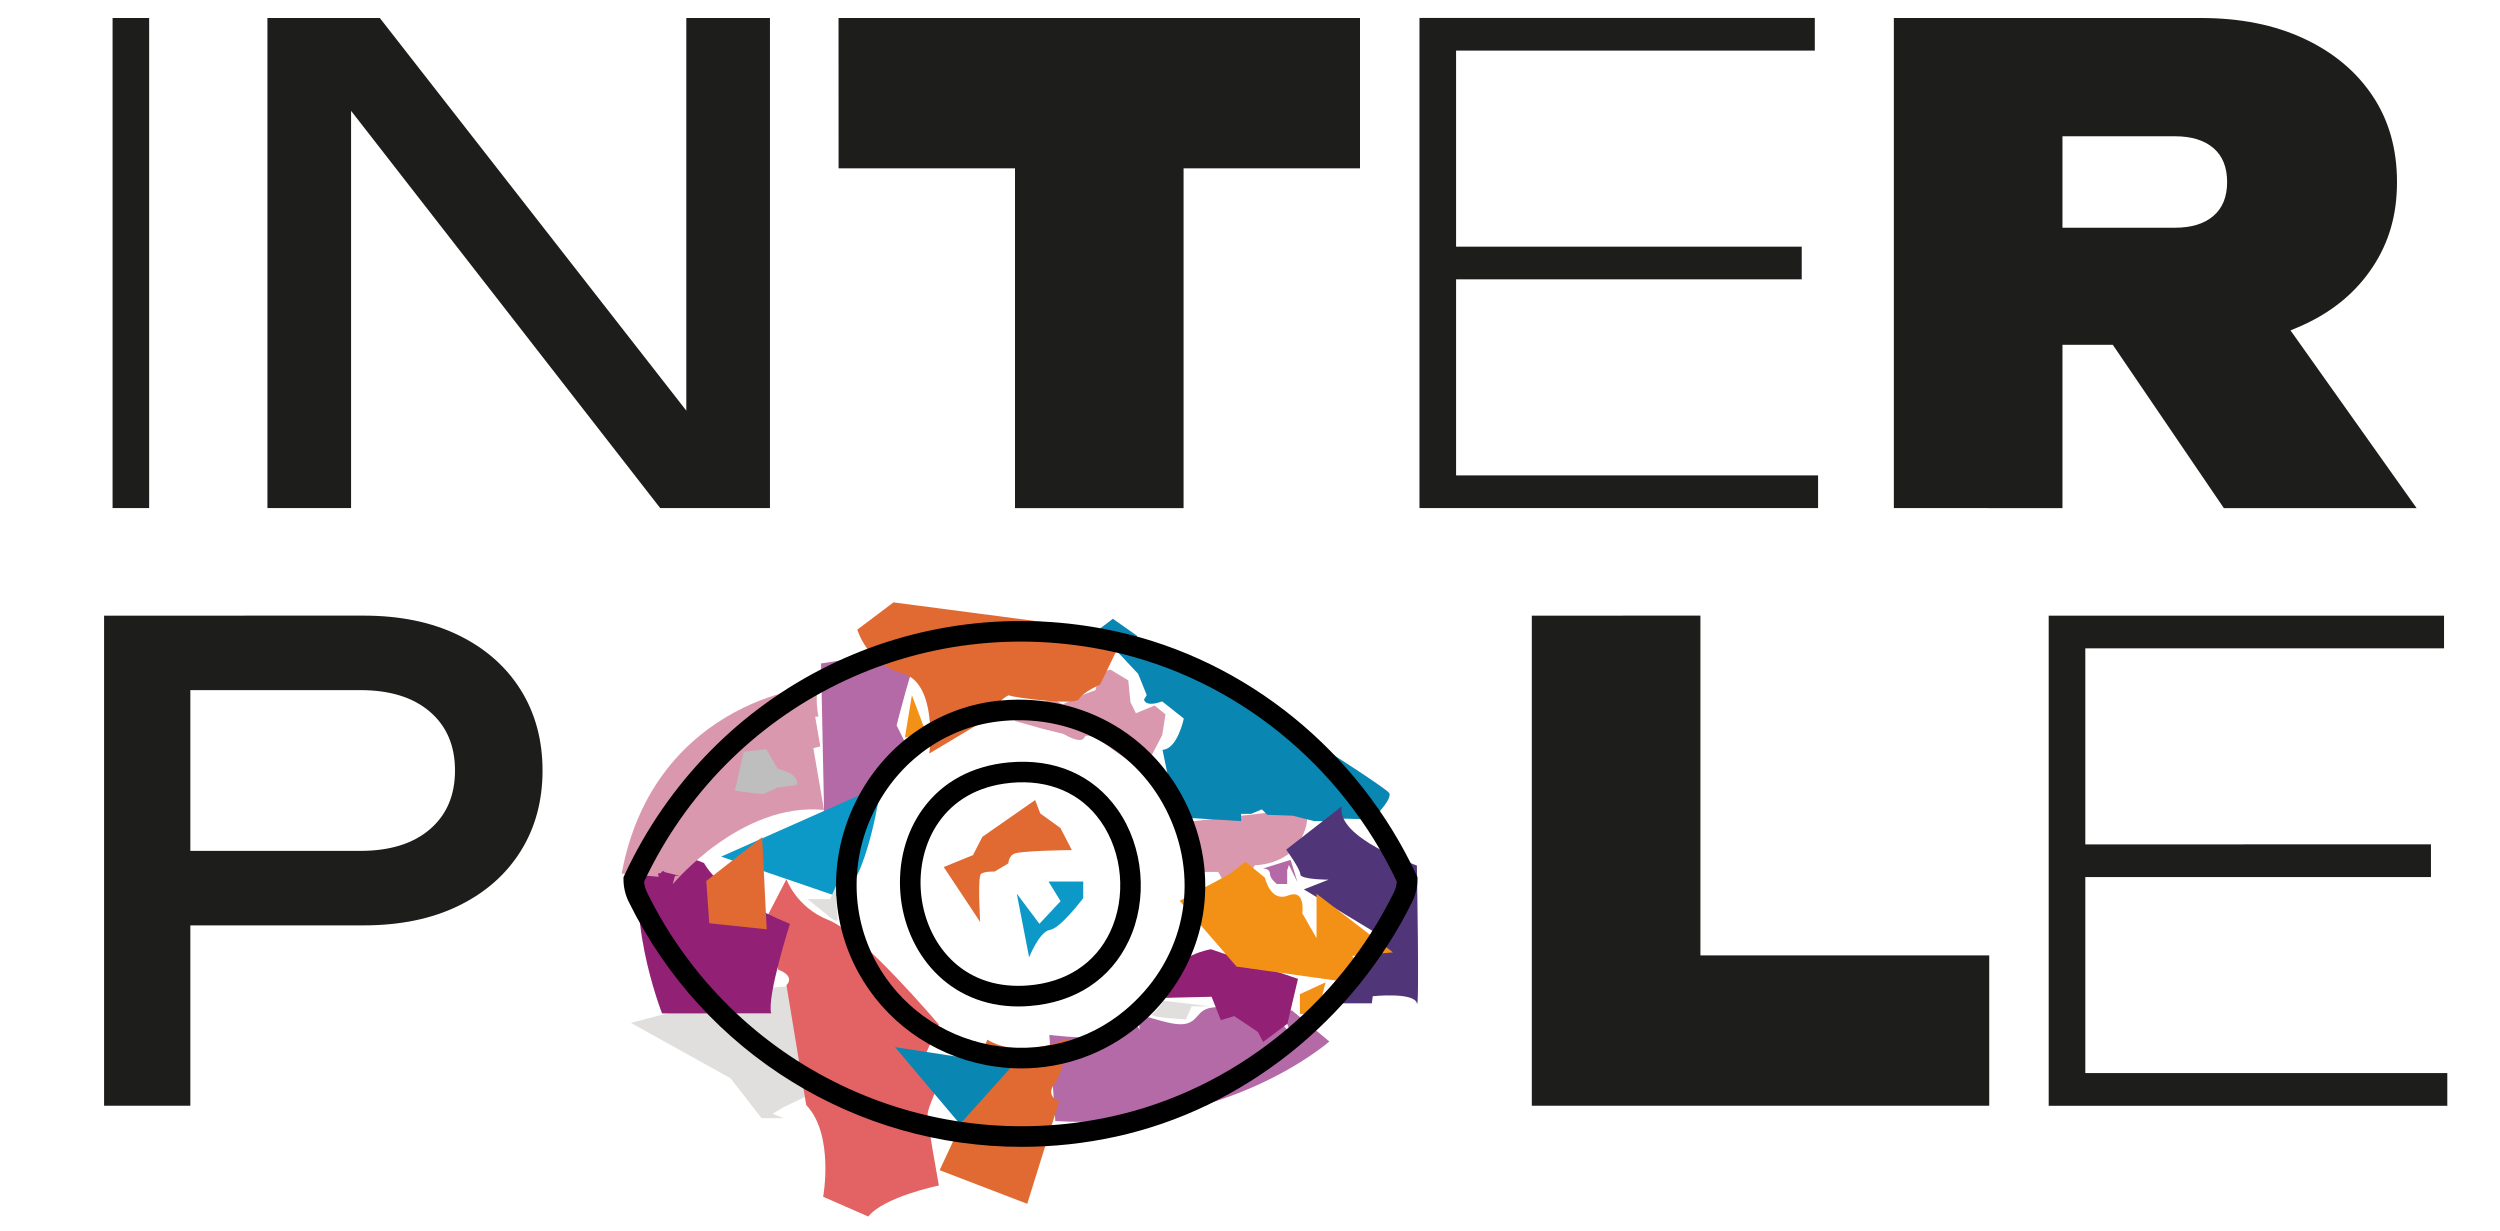 <?xml version="1.0" encoding="UTF-8"?> <svg xmlns="http://www.w3.org/2000/svg" viewBox="0 0 650.00 320.00" data-guides="{&quot;vertical&quot;:[],&quot;horizontal&quot;:[]}"><path fill="rgb(29, 29, 27)" stroke="none" fill-opacity="1" stroke-width="1" stroke-opacity="1" class="cls-4" id="tSvg9d1f584860" title="Path 36" d="M29.27 4.68C32.44 4.68 35.61 4.68 38.78 4.68C38.78 47.154 38.78 89.627 38.78 132.1C35.61 132.1 32.44 132.1 29.27 132.1C29.27 89.627 29.27 47.154 29.27 4.68Z"></path><path fill="rgb(29, 29, 27)" stroke="none" fill-opacity="1" stroke-width="1" stroke-opacity="1" class="cls-4" id="tSvg1172b56e28d" title="Path 37" d="M187.61 118.51C184.554 118.85 181.497 119.19 178.44 119.53C178.44 81.247 178.44 42.964 178.44 4.68C185.69 4.68 192.94 4.68 200.19 4.68C200.19 47.154 200.19 89.627 200.19 132.1C190.677 132.1 181.163 132.1 171.65 132.1C141.86 93.817 112.07 55.533 82.28 17.25C85.28 16.91 88.28 16.57 91.28 16.23C91.28 54.853 91.28 93.477 91.28 132.1C84.03 132.1 76.78 132.1 69.53 132.1C69.53 89.627 69.53 47.154 69.53 4.68C79.27 4.68 89.01 4.68 98.75 4.68C128.367 42.623 157.983 80.567 187.61 118.51Z"></path><path fill="rgb(29, 29, 27)" stroke="none" fill-opacity="1" stroke-width="1" stroke-opacity="1" class="cls-4" id="tSvgfc97110fe0" title="Path 38" d="M218.02 4.68C263.214 4.68 308.407 4.68 353.6 4.68C353.6 17.707 353.6 30.733 353.6 43.76C338.31 43.76 323.02 43.76 307.73 43.76C307.73 73.21 307.73 102.66 307.73 132.11C293.12 132.11 278.51 132.11 263.9 132.11C263.9 102.66 263.9 73.21 263.9 43.76C248.61 43.76 233.32 43.76 218.03 43.76C218.03 30.733 218.03 17.707 218.02 4.68Z"></path><path fill="rgb(29, 29, 27)" stroke="none" fill-opacity="1" stroke-width="1" stroke-opacity="1" class="cls-4" id="tSvg8a457e846b" title="Path 39" d="M468.45 64.14C468.45 66.97 468.45 69.8 468.45 72.63C438.494 72.63 408.537 72.63 378.58 72.63C378.58 89.62 378.58 106.61 378.58 123.6C409.954 123.6 441.327 123.6 472.7 123.6C472.7 126.43 472.7 129.26 472.7 132.09C438.154 132.09 403.607 132.09 369.06 132.09C369.06 89.617 369.06 47.144 369.06 4.67C403.324 4.67 437.587 4.67 471.85 4.67C471.85 7.5 471.85 10.33 471.85 13.16C440.76 13.16 409.67 13.16 378.58 13.16C378.58 30.15 378.58 47.14 378.58 64.13C408.537 64.13 438.494 64.13 468.45 64.14Z"></path><path fill="rgb(29, 29, 27)" stroke="none" fill-opacity="1" stroke-width="1" stroke-opacity="1" class="cls-4" id="tSvg1542b6952c" title="Path 40" d="M492.4 132.1C492.4 89.627 492.4 47.154 492.4 4.68C519.017 4.68 545.634 4.68 572.25 4.68C582.44 4.68 591.36 6.46 599.01 10.03C606.66 13.6 612.6 18.55 616.85 24.9C621.1 31.24 623.22 38.72 623.22 47.33C623.22 55.94 621.1 63.1 616.85 69.5C612.6 75.9 606.68 80.86 599.1 84.37C597.85 84.94 596.66 85.45 595.53 85.9C606.46 101.303 617.39 116.707 628.32 132.11C611.614 132.11 594.907 132.11 578.2 132.11C568.574 117.954 558.947 103.797 549.32 89.64C544.96 89.64 540.6 89.64 536.24 89.64C536.24 103.797 536.24 117.954 536.24 132.11C521.63 132.11 507.02 132.11 492.4 132.1ZM536.24 59.21C545.98 59.21 555.72 59.21 565.46 59.21C569.76 59.21 573.1 58.19 575.48 56.15C577.86 54.11 579.05 51.17 579.05 47.32C579.05 43.47 577.86 40.52 575.48 38.49C573.1 36.45 569.76 35.43 565.46 35.43C555.72 35.43 545.98 35.43 536.24 35.43C536.24 43.36 536.24 51.29 536.24 59.21Z"></path><path fill="rgb(29, 29, 27)" stroke="none" fill-opacity="1" stroke-width="1" stroke-opacity="1" class="cls-4" id="tSvga44a5985a2" title="Path 41" d="M94.51 160.06C104.02 160.06 112.26 161.76 119.23 165.16C126.19 168.56 131.57 173.29 135.37 179.35C139.16 185.41 141.06 192.41 141.06 200.33C141.06 208.25 139.16 215.25 135.37 221.31C131.57 227.37 126.2 232.1 119.23 235.5C112.26 238.9 104.02 240.6 94.51 240.6C75.427 240.6 56.343 240.6 37.26 240.6C37.26 234.144 37.26 227.687 37.26 221.23C56.063 221.23 74.867 221.23 93.67 221.23C101.37 221.23 107.4 219.36 111.76 215.62C116.12 211.88 118.3 206.79 118.3 200.33C118.3 193.87 116.12 188.78 111.76 185.04C107.4 181.3 101.37 179.43 93.67 179.43C75.603 179.43 57.537 179.43 39.47 179.43C42.81 175.694 46.15 171.957 49.49 168.22C49.49 207.977 49.49 247.734 49.49 287.49C42.013 287.49 34.537 287.49 27.06 287.49C27.06 245.017 27.06 202.544 27.06 160.07C49.543 160.07 72.027 160.07 94.51 160.06Z"></path><path fill="rgb(29, 29, 27)" stroke="none" fill-opacity="1" stroke-width="1" stroke-opacity="1" class="cls-4" id="tSvg12ca23a96e2" title="Path 42" d="M442.11 160.06C442.11 189.51 442.11 218.96 442.11 248.41C467.14 248.41 492.17 248.41 517.2 248.41C517.2 261.437 517.2 274.464 517.2 287.49C477.557 287.49 437.914 287.49 398.27 287.49C398.27 245.017 398.27 202.544 398.27 160.07C412.88 160.07 427.49 160.07 442.11 160.06Z"></path><path fill="rgb(29, 29, 27)" stroke="none" fill-opacity="1" stroke-width="1" stroke-opacity="1" class="cls-4" id="tSvg1e776aded" title="Path 43" d="M632.05 219.53C632.05 222.364 632.05 225.197 632.05 228.03C602.094 228.03 572.137 228.03 542.18 228.03C542.18 245.02 542.18 262.01 542.18 279C573.554 279 604.927 279 636.3 279C636.3 281.834 636.3 284.667 636.3 287.5C601.754 287.5 567.207 287.5 532.66 287.5C532.66 245.027 532.66 202.554 532.66 160.08C566.924 160.08 601.187 160.08 635.45 160.08C635.45 162.91 635.45 165.74 635.45 168.57C604.36 168.57 573.27 168.57 542.18 168.57C542.18 185.56 542.18 202.55 542.18 219.54C572.137 219.54 602.094 219.54 632.05 219.53Z"></path><path fill="rgb(181, 106, 168)" stroke="none" fill-opacity="1" stroke-width="1" stroke-opacity="1" class="cls-2" id="tSvg1656b344fd4" title="Path 44" d="M345.63 270.78C345.63 270.78 319.23 294.23 274.38 291.47C273.86 284.004 273.34 276.537 272.82 269.07C272.82 269.07 281.73 270.13 283.18 269.48C284.63 268.83 289.39 268.15 290.75 266.34C292.167 266.087 293.584 265.834 295 265.58C295.45 266.314 295.9 267.047 296.35 267.78C296.35 267.78 295.68 264.68 296.99 264.3C298.3 263.92 305.11 267.12 308.59 266.11C312.07 265.1 311.12 261.84 316.77 261.85C322.43 261.85 330.54 263.03 330.54 263.03C332.3 265.034 334.06 267.037 335.82 269.04C335.037 267.147 334.254 265.254 333.47 263.36C334.267 263.13 335.064 262.9 335.86 262.67C339.12 265.374 342.38 268.077 345.63 270.78Z"></path><path fill="rgb(218, 152, 175)" stroke="none" fill-opacity="1" stroke-width="1" stroke-opacity="1" class="cls-10" id="tSvg16f8b86c179" title="Path 45" d="M263.74 187.42C266.967 185.427 270.193 183.434 273.42 181.44C274.37 182.01 275.32 182.58 276.27 183.15C278.074 182.297 279.877 181.444 281.68 180.59C282.724 180.21 283.767 179.83 284.81 179.45C285.19 177.934 285.57 176.417 285.95 174.9C286.86 174.624 287.77 174.347 288.68 174.07C290.237 175.01 291.793 175.95 293.35 176.89C293.54 178.787 293.73 180.684 293.92 182.58C294.394 183.53 294.867 184.48 295.34 185.43C296.954 184.767 298.567 184.104 300.18 183.44C301.13 184.2 302.08 184.96 303.03 185.72C302.747 187.524 302.464 189.327 302.18 191.13C301.137 193.124 300.094 195.117 299.05 197.11C298.61 198.32 298.17 199.53 297.73 200.74C295.037 198.867 292.344 196.994 289.65 195.12C289.65 195.12 282.82 189.71 281.97 191.7C281.12 193.69 276.56 190.85 276.56 190.85C274.663 190.377 272.767 189.904 270.87 189.43"></path><path fill="rgb(146, 33, 117)" stroke="none" fill-opacity="1" stroke-width="1" stroke-opacity="1" class="cls-1" id="tSvged2f8aa808" title="Path 46" d="M314.84 246.8C314.84 246.8 305.7 248.23 303.03 255.1C300.36 261.97 300.91 259.49 300.91 259.49C305.61 259.38 310.31 259.27 315.01 259.16C315.813 261.187 316.617 263.214 317.42 265.24C318.58 264.887 319.74 264.534 320.9 264.18C322.954 265.557 325.007 266.934 327.06 268.31C327.507 269.177 327.954 270.044 328.4 270.91C330.51 269.33 332.62 267.75 334.73 266.17C335.647 262.28 336.564 258.39 337.48 254.5C329.933 251.934 322.387 249.367 314.84 246.8Z"></path><path fill="rgb(224, 106, 50)" stroke="none" fill-opacity="1" stroke-width="1" stroke-opacity="1" class="cls-6" id="tSvg26c46cfa0a" title="Path 47" d="M269.14 208.01C269.58 209.17 270.02 210.33 270.46 211.49C272.214 212.757 273.967 214.024 275.72 215.29C276.707 217.2 277.693 219.11 278.68 221.02C278.68 221.02 264.7 221.14 263.41 222.08C262.12 223.02 262.19 224.46 262.19 224.46C260.987 225.177 259.784 225.894 258.58 226.61C258.58 226.61 256.03 226.5 255.07 227.21C254.11 227.92 254.85 239.72 254.85 239.72C251.69 234.957 248.53 230.194 245.37 225.43C247.904 224.397 250.437 223.364 252.97 222.33C253.784 220.747 254.597 219.164 255.41 217.58C259.987 214.394 264.563 211.207 269.14 208.01Z"></path><path fill="rgb(181, 106, 168)" stroke="none" fill-opacity="1" stroke-width="1" stroke-opacity="1" class="cls-2" id="tSvg12289f4f941" title="Path 48" d="M213.47 172.5C213.733 185.33 213.997 198.16 214.26 210.99C214.26 210.99 224.86 209.42 231.15 201.56C232.46 198.55 233.77 195.54 235.08 192.53C234.427 191.22 233.774 189.91 233.12 188.6C233.12 188.6 237.44 171.32 239.01 169.75C240.58 168.18 213.48 172.5 213.47 172.5Z"></path><path fill="rgb(13, 153, 199)" stroke="none" fill-opacity="1" stroke-width="1" stroke-opacity="1" class="cls-7" id="tSvg1774441702d" title="Path 49" d="M218.29 233.27C208.024 229.754 197.757 226.237 187.49 222.72C201.344 216.567 215.197 210.414 229.05 204.26C229.05 204.26 225.55 229.65 218.29 233.27Z"></path><path fill="rgb(224, 223, 221)" stroke="none" fill-opacity="1" stroke-width="1" stroke-opacity="1" class="cls-11" id="tSvg1eb9a56443" title="Path 50" d="M188.21 259.61C192.434 258.65 196.657 257.69 200.88 256.73C203.377 256.537 205.874 256.344 208.37 256.15C208.37 252.887 208.37 249.624 208.37 246.36C208.37 246.36 209.52 240.02 210.1 241.18C210.68 242.34 212.4 244.64 212.4 244.64C212.4 244.64 214.7 253.28 212.98 255.58C211.26 257.88 215.86 282.08 215.86 282.08C211.827 284 207.793 285.92 203.76 287.84C202.8 288.417 201.84 288.994 200.88 289.57C201.84 289.954 202.8 290.337 203.76 290.72C201.84 290.72 199.92 290.72 198 290.72C195.314 287.264 192.627 283.807 189.94 280.35C181.3 275.55 172.66 270.75 164.02 265.95C172.083 263.837 180.147 261.724 188.21 259.61Z"></path><path fill="rgb(224, 106, 50)" stroke="none" fill-opacity="1" stroke-width="1" stroke-opacity="1" class="cls-6" id="tSvg722aaf79aa" title="Path 51" d="M232.3 156.62C229.167 158.98 226.034 161.34 222.9 163.7C222.9 163.7 225.42 172.52 234.69 175.1C243.96 177.68 241.62 195.92 241.62 195.92C245.78 193.427 249.94 190.934 254.1 188.44C254.1 188.44 261.41 180.28 262.46 180.82C263.51 181.36 279.64 183.51 280.54 181.76C281.44 180.01 286.04 177.97 286.04 177.97C288.207 173.49 290.373 169.01 292.54 164.53C272.464 161.893 252.387 159.257 232.3 156.62Z"></path><path fill="rgb(224, 106, 50)" stroke="none" fill-opacity="1" stroke-width="1" stroke-opacity="1" class="cls-6" id="tSvga81474d440" title="Path 52" d="M256.7 270.32C255.483 273.25 254.267 276.18 253.05 279.11C253.36 280.58 253.67 282.05 253.98 283.52C250.754 290.43 247.527 297.34 244.3 304.25C251.893 307.164 259.487 310.077 267.08 312.99C269.84 304.14 272.6 295.29 275.36 286.44C275.36 286.44 271.75 285.01 274.12 281.87C276.49 278.73 277.78 269.93 277.78 269.93C277.78 269.93 265.8 275.7 256.7 270.32Z"></path><path fill="rgb(218, 152, 175)" stroke="none" fill-opacity="1" stroke-width="1" stroke-opacity="1" class="cls-10" id="tSvg62266aec38" title="Path 53" d="M308.12 213.76C318.183 212.61 328.247 211.46 338.31 210.31C338.31 210.31 341.76 211.17 338.31 218.07C334.86 224.97 326.23 224.97 326.23 224.97C324.503 228.134 322.777 231.297 321.05 234.46C319.613 231.874 318.177 229.287 316.74 226.7C313.863 226.7 310.987 226.7 308.11 226.7C308.11 222.387 308.11 218.074 308.12 213.76Z"></path><path fill="rgb(10, 134, 179)" stroke="none" fill-opacity="1" stroke-width="1" stroke-opacity="1" class="cls-8" id="tSvgcf394cd4b0" title="Path 54" d="M302.25 194.94C303.347 200.264 304.443 205.587 305.54 210.91C306.01 211.144 306.48 211.377 306.95 211.61C307.107 211.924 307.264 212.237 307.42 212.55C312.51 212.864 317.6 213.177 322.69 213.49C322.69 212.864 322.69 212.237 322.69 211.61C323.55 211.61 324.41 211.61 325.27 211.61C326.21 211.22 327.15 210.83 328.09 210.44C328.56 210.91 329.03 211.38 329.5 211.85C331.694 211.927 333.887 212.004 336.08 212.08C337.96 212.55 339.84 213.02 341.72 213.49C343.05 213.49 344.38 213.49 345.71 213.49C346.257 213.257 346.804 213.024 347.35 212.79C350.17 212.867 352.99 212.944 355.81 213.02C355.81 213.334 355.81 213.647 355.81 213.96C355.81 213.96 362.15 208.09 361.21 206.21C360.27 204.33 304.14 169.1 301.32 168.4C298.5 167.7 297.09 168.63 297.09 168.63C297.09 168.63 296.15 170.74 294.04 170.51C294.587 168.787 295.134 167.064 295.68 165.34C293.567 163.853 291.454 162.367 289.34 160.88C288.01 161.897 286.68 162.913 285.35 163.93C288.873 167.687 292.397 171.444 295.92 175.2C296.663 177.04 297.407 178.88 298.15 180.72C297.917 181.11 297.683 181.5 297.45 181.89C297.45 181.89 297.68 184 302.15 182.36C304.03 183.847 305.91 185.334 307.79 186.82C307.79 186.82 306.15 194.81 302.25 194.94Z"></path><path fill="rgb(227, 99, 100)" stroke="none" fill-opacity="1" stroke-width="1" stroke-opacity="1" class="cls-3" id="tSvgdd6f2ccc4c" title="Path 55" d="M204.47 228.6C204.47 228.6 207.04 235.94 215.48 239.24C223.92 242.54 244.11 266.4 244.11 266.4C243.01 268.847 241.91 271.294 240.81 273.74C241.91 274.107 243.01 274.474 244.11 274.84C244.11 274.84 243.74 278.88 244.11 280.34C244.48 281.8 241.17 287.68 241.17 289.88C241.17 292.08 244.11 308.23 244.11 308.23C244.11 308.23 229.8 311.17 225.76 316.3C221.847 314.587 217.934 312.874 214.02 311.16C214.02 311.16 216.96 295.01 209.62 287.31C207.907 276.914 206.194 266.517 204.48 256.12C204.48 256.12 207.05 253.92 202.28 252.08C201.3 247.554 200.32 243.027 199.34 238.5C201.054 235.197 202.767 231.894 204.47 228.6Z"></path><path fill="rgb(146, 33, 117)" stroke="none" fill-opacity="1" stroke-width="1" stroke-opacity="1" class="cls-1" id="tSvg1210aca1c83" title="Path 56" d="M172.13 263.48C172.13 263.48 161.2 235.57 168.41 218.59C173.293 220.527 178.177 222.464 183.06 224.4C183.06 224.4 187.01 232.77 205.39 240.21C205.39 240.21 199.34 259.05 200.51 263.47"></path><path fill="rgb(218, 152, 175)" stroke="none" fill-opacity="1" stroke-width="1" stroke-opacity="1" class="cls-10" id="tSvg1075e9dc4c8" title="Path 57" d="M161.63 227.12C164.85 227.4 168.07 227.68 171.29 227.96C171.21 227.68 171.13 227.4 171.05 227.12C171.29 227.08 171.53 227.04 171.77 227C171.97 226.8 172.17 226.6 172.37 226.4C172.53 226.52 172.69 226.64 172.85 226.76C174.137 227.084 175.423 227.407 176.71 227.73C176.307 227.73 175.904 227.73 175.5 227.73C175.3 228.454 175.1 229.177 174.9 229.9C174.9 229.9 192.76 208.42 214.25 210.59C213.323 205.24 212.397 199.89 211.47 194.54C212.073 194.38 212.677 194.22 213.28 194.06C212.837 191.487 212.393 188.914 211.95 186.34C212.23 186.34 212.51 186.34 212.79 186.34C212.79 186.34 211.7 180.43 212.91 178.98C214.12 177.53 170.18 181.03 161.63 227.12Z"></path><path fill="rgb(80, 54, 120)" stroke="none" fill-opacity="1" stroke-width="1" stroke-opacity="1" class="cls-9" id="tSvg10b864b9c33" title="Path 58" d="M334.41 220.9C334.41 220.9 338.08 225.95 338.08 227.33C338.08 228.71 345.43 228.71 345.43 228.71C343.287 229.554 341.144 230.397 339 231.24C345.2 234.99 351.4 238.74 357.6 242.49C357.6 244.02 357.6 245.55 357.6 247.08C356.987 247.234 356.374 247.387 355.76 247.54C354.23 249.147 352.7 250.754 351.17 252.36C351.247 252.82 351.324 253.28 351.4 253.74C350.25 254.124 349.1 254.507 347.95 254.89C347.95 254.89 347.03 259.71 347.49 260.86C350.554 260.86 353.617 260.86 356.68 260.86C356.757 260.247 356.834 259.634 356.91 259.02C356.91 259.02 367.7 257.87 368.39 260.86C369.08 263.85 368.39 225.03 368.39 225.03C368.39 225.03 347.26 217.91 348.87 209.64C344.047 213.39 339.224 217.14 334.41 220.9Z"></path><path fill="rgb(10, 134, 179)" stroke="none" fill-opacity="1" stroke-width="1" stroke-opacity="1" class="cls-8" id="tSvg12596467913" title="Path 59" d="M232.72 272.26C238.347 278.934 243.974 285.607 249.6 292.28C254.184 287.177 258.767 282.074 263.35 276.97C253.14 275.4 242.93 273.83 232.72 272.26Z"></path><path fill="rgb(243, 145, 23)" stroke="none" fill-opacity="1" stroke-width="1" stroke-opacity="1" class="cls-12" id="tSvg9394d8d270" title="Path 60" d="M306.71 234.21C311.024 231.9 315.337 229.59 319.65 227.28C321.037 226.204 322.423 225.127 323.81 224.05C325.503 225.437 327.197 226.824 328.89 228.21C328.89 228.21 330.28 234.68 334.9 232.83C339.52 230.98 338.6 237.45 338.6 237.45C339.834 239.607 341.067 241.764 342.3 243.92C342.3 240.07 342.3 236.22 342.3 232.37C348.924 237.454 355.547 242.537 362.17 247.62C358.627 247.927 355.084 248.234 351.54 248.54C352.464 249.774 353.387 251.007 354.31 252.24C352.924 252.24 351.537 252.24 350.15 252.24C350.457 253.317 350.764 254.394 351.07 255.47C341.214 254.084 331.357 252.697 321.5 251.31C316.57 245.61 311.64 239.91 306.71 234.21Z"></path><path fill="rgb(224, 106, 50)" stroke="none" fill-opacity="1" stroke-width="1" stroke-opacity="1" class="cls-6" id="tSvgb6b7f22eb3" title="Path 61" d="M183.63 229.05C188.474 225.257 193.317 221.464 198.16 217.67C198.554 225.654 198.947 233.637 199.34 241.62C194.363 241.097 189.387 240.574 184.41 240.05C184.15 236.384 183.89 232.717 183.63 229.05Z"></path><path fill="rgb(243, 145, 23)" stroke="none" fill-opacity="1" stroke-width="1" stroke-opacity="1" class="cls-12" id="tSvgaf24264838" title="Path 62" d="M337.97 258.48C337.97 260.194 337.97 261.907 337.97 263.62C339.51 263.62 341.05 263.62 342.59 263.62C343.277 260.88 343.964 258.14 344.65 255.4C342.424 256.427 340.197 257.454 337.97 258.48Z"></path><path fill="rgb(181, 106, 168)" stroke="none" fill-opacity="1" stroke-width="1" stroke-opacity="1" class="cls-2" id="tSvg4d3146c12a" title="Path 63" d="M328.38 225.8C328.38 225.8 330.18 225.8 330.18 227.15C330.18 228.5 331.98 229.84 331.98 229.84C332.877 229.84 333.774 229.84 334.67 229.84C334.67 228.644 334.67 227.447 334.67 226.25C334.82 225.8 334.97 225.35 335.12 224.9C335.867 226.397 336.614 227.894 337.36 229.39C336.76 227.447 336.16 225.504 335.56 223.56C333.167 224.307 330.774 225.054 328.38 225.8Z"></path><path fill="rgb(243, 145, 23)" stroke="none" fill-opacity="1" stroke-width="1" stroke-opacity="1" class="cls-12" id="tSvg2808250f51" title="Path 64" d="M237.1 180.75C236.49 184.417 235.88 188.084 235.27 191.75C237.103 191.34 238.937 190.93 240.77 190.52C239.547 187.264 238.323 184.007 237.1 180.75Z"></path><path fill="rgb(224, 223, 221)" stroke="none" fill-opacity="1" stroke-width="1" stroke-opacity="1" class="cls-11" id="tSvgbbddaefa2e" title="Path 65" d="M209.94 233.77C211.904 233.77 213.867 233.77 215.83 233.77C216.353 232.594 216.877 231.417 217.4 230.24C217.4 230.24 217.4 236.52 217.79 238.49C218.18 240.46 215.83 238.49 215.83 238.49C213.867 236.92 211.904 235.35 209.94 233.77Z"></path><path fill="rgb(224, 223, 221)" stroke="none" fill-opacity="1" stroke-width="1" stroke-opacity="1" class="cls-11" id="tSvgd91b0a1d52" title="Path 66" d="M302.54 260.19C302.54 260.19 301.08 262.62 299.63 263.59C298.18 264.56 308.37 265.05 308.37 265.05C308.857 263.917 309.344 262.784 309.83 261.65C311.45 261.65 313.07 261.65 314.69 261.65C310.644 261.164 306.597 260.677 302.54 260.19Z"></path><path fill="rgb(13, 153, 199)" stroke="none" fill-opacity="1" stroke-width="1" stroke-opacity="1" class="cls-7" id="tSvg1594869da5f" title="Path 67" d="M264.36 232.34C266.324 234.957 268.287 237.574 270.25 240.19C272.084 238.227 273.917 236.264 275.75 234.3C274.704 232.597 273.657 230.894 272.61 229.19C275.62 229.19 278.63 229.19 281.64 229.19C281.64 230.63 281.64 232.07 281.64 233.51C281.64 233.51 275.75 241.36 273 241.76C270.25 242.16 267.57 248.91 267.57 248.91C266.5 243.387 265.43 237.864 264.36 232.34Z"></path><path fill="rgb(0, 0, 0)" stroke="none" fill-opacity="1" stroke-width="1" stroke-opacity="1" id="tSvg60d3a639b5" title="Path 68" d="M265.62 298.18C222.86 298.18 182.95 274.11 163.44 234.41C162.57 232.63 162.11 230.65 162.11 228.66C162.11 228.464 162.11 228.267 162.11 228.07C162.194 227.89 162.277 227.71 162.36 227.53C185.08 178.69 237.67 152.63 290.26 164.18C324.11 171.61 353.27 195.29 368.29 227.53C368.374 227.71 368.457 227.89 368.54 228.07C368.54 228.267 368.54 228.464 368.54 228.66C368.54 230.65 368.07 232.65 367.19 234.44C351.89 265.46 323.13 288.28 290.26 295.5C282.03 297.31 273.77 298.18 265.62 298.18ZM167.47 229.21C167.54 230.2 167.8 231.17 168.24 232.05C190.38 277.09 240.08 301.03 289.11 290.27C320.4 283.4 347.8 261.65 362.39 232.07C362.83 231.18 363.1 230.2 363.17 229.21C348.78 198.77 321.14 176.43 289.12 169.4C239.21 158.45 189.28 183.03 167.47 229.21ZM265.54 277.79C262.51 277.79 259.46 277.5 256.42 276.92C242.13 274.19 229.98 265.37 223.1 252.72C215.41 238.6 215.46 221.5 223.24 206.99C230.85 192.8 244.7 183.5 260.29 182.12C260.29 182.12 260.29 182.12 260.29 182.12C282.03 180.19 301.41 191.82 309.63 211.74C317.77 231.46 312.37 253.08 295.88 266.82C287.3 273.97 276.59 277.78 265.54 277.79ZM260.52 184.79C260.6 185.677 260.68 186.564 260.76 187.45C246.97 188.67 234.7 196.92 227.95 209.52C221.03 222.43 220.97 237.63 227.79 250.16C233.91 261.4 244.71 269.23 257.42 271.66C269.98 274.06 282.75 270.8 292.45 262.71C307.11 250.5 311.91 231.29 304.68 213.78C297.37 196.06 280.12 185.73 260.76 187.44C260.68 186.554 260.6 185.667 260.52 184.79Z"></path><path fill="rgb(0, 0, 0)" stroke="none" fill-opacity="1" stroke-width="1" stroke-opacity="1" id="tSvg11005db82f6" title="Path 69" d="M264.8 261.68C246.29 261.68 235.4 247.38 234.12 232.51C233.42 224.33 235.49 216.43 239.96 210.28C245.03 203.3 252.73 199.13 262.23 198.23C274.16 197.1 284.23 201.45 290.58 210.49C297.38 220.17 298.54 233.88 293.48 244.6C288.75 254.62 279.59 260.64 267.68 261.56C266.7 261.64 265.75 261.67 264.8 261.68ZM262.48 200.89C262.563 201.777 262.647 202.664 262.73 203.55C245.2 205.21 238.37 219.48 239.45 232.04C240.48 244.02 248.83 256.32 264.76 256.32C265.57 256.32 266.4 256.29 267.25 256.22C277.16 255.46 284.75 250.52 288.63 242.31C292.9 233.27 291.92 221.71 286.19 213.55C281 206.15 272.66 202.6 262.73 203.54C262.647 202.654 262.563 201.767 262.48 200.89Z"></path><path fill="rgb(190, 190, 190)" stroke="none" fill-opacity="1" stroke-width="1" stroke-opacity="1" class="cls-5" id="tSvg33edc730d2" title="Path 70" d="M193.37 195.46C192.61 198.827 191.85 202.194 191.09 205.56C191.09 205.56 197.61 206.54 198.42 206.37C199.23 206.2 202.17 204.74 202.17 204.74C203.8 204.524 205.43 204.307 207.06 204.09C207.06 204.09 208.69 201.65 202.17 199.85C201.194 198.167 200.217 196.484 199.24 194.8C197.287 195.017 195.333 195.234 193.37 195.46Z"></path><defs></defs></svg> 